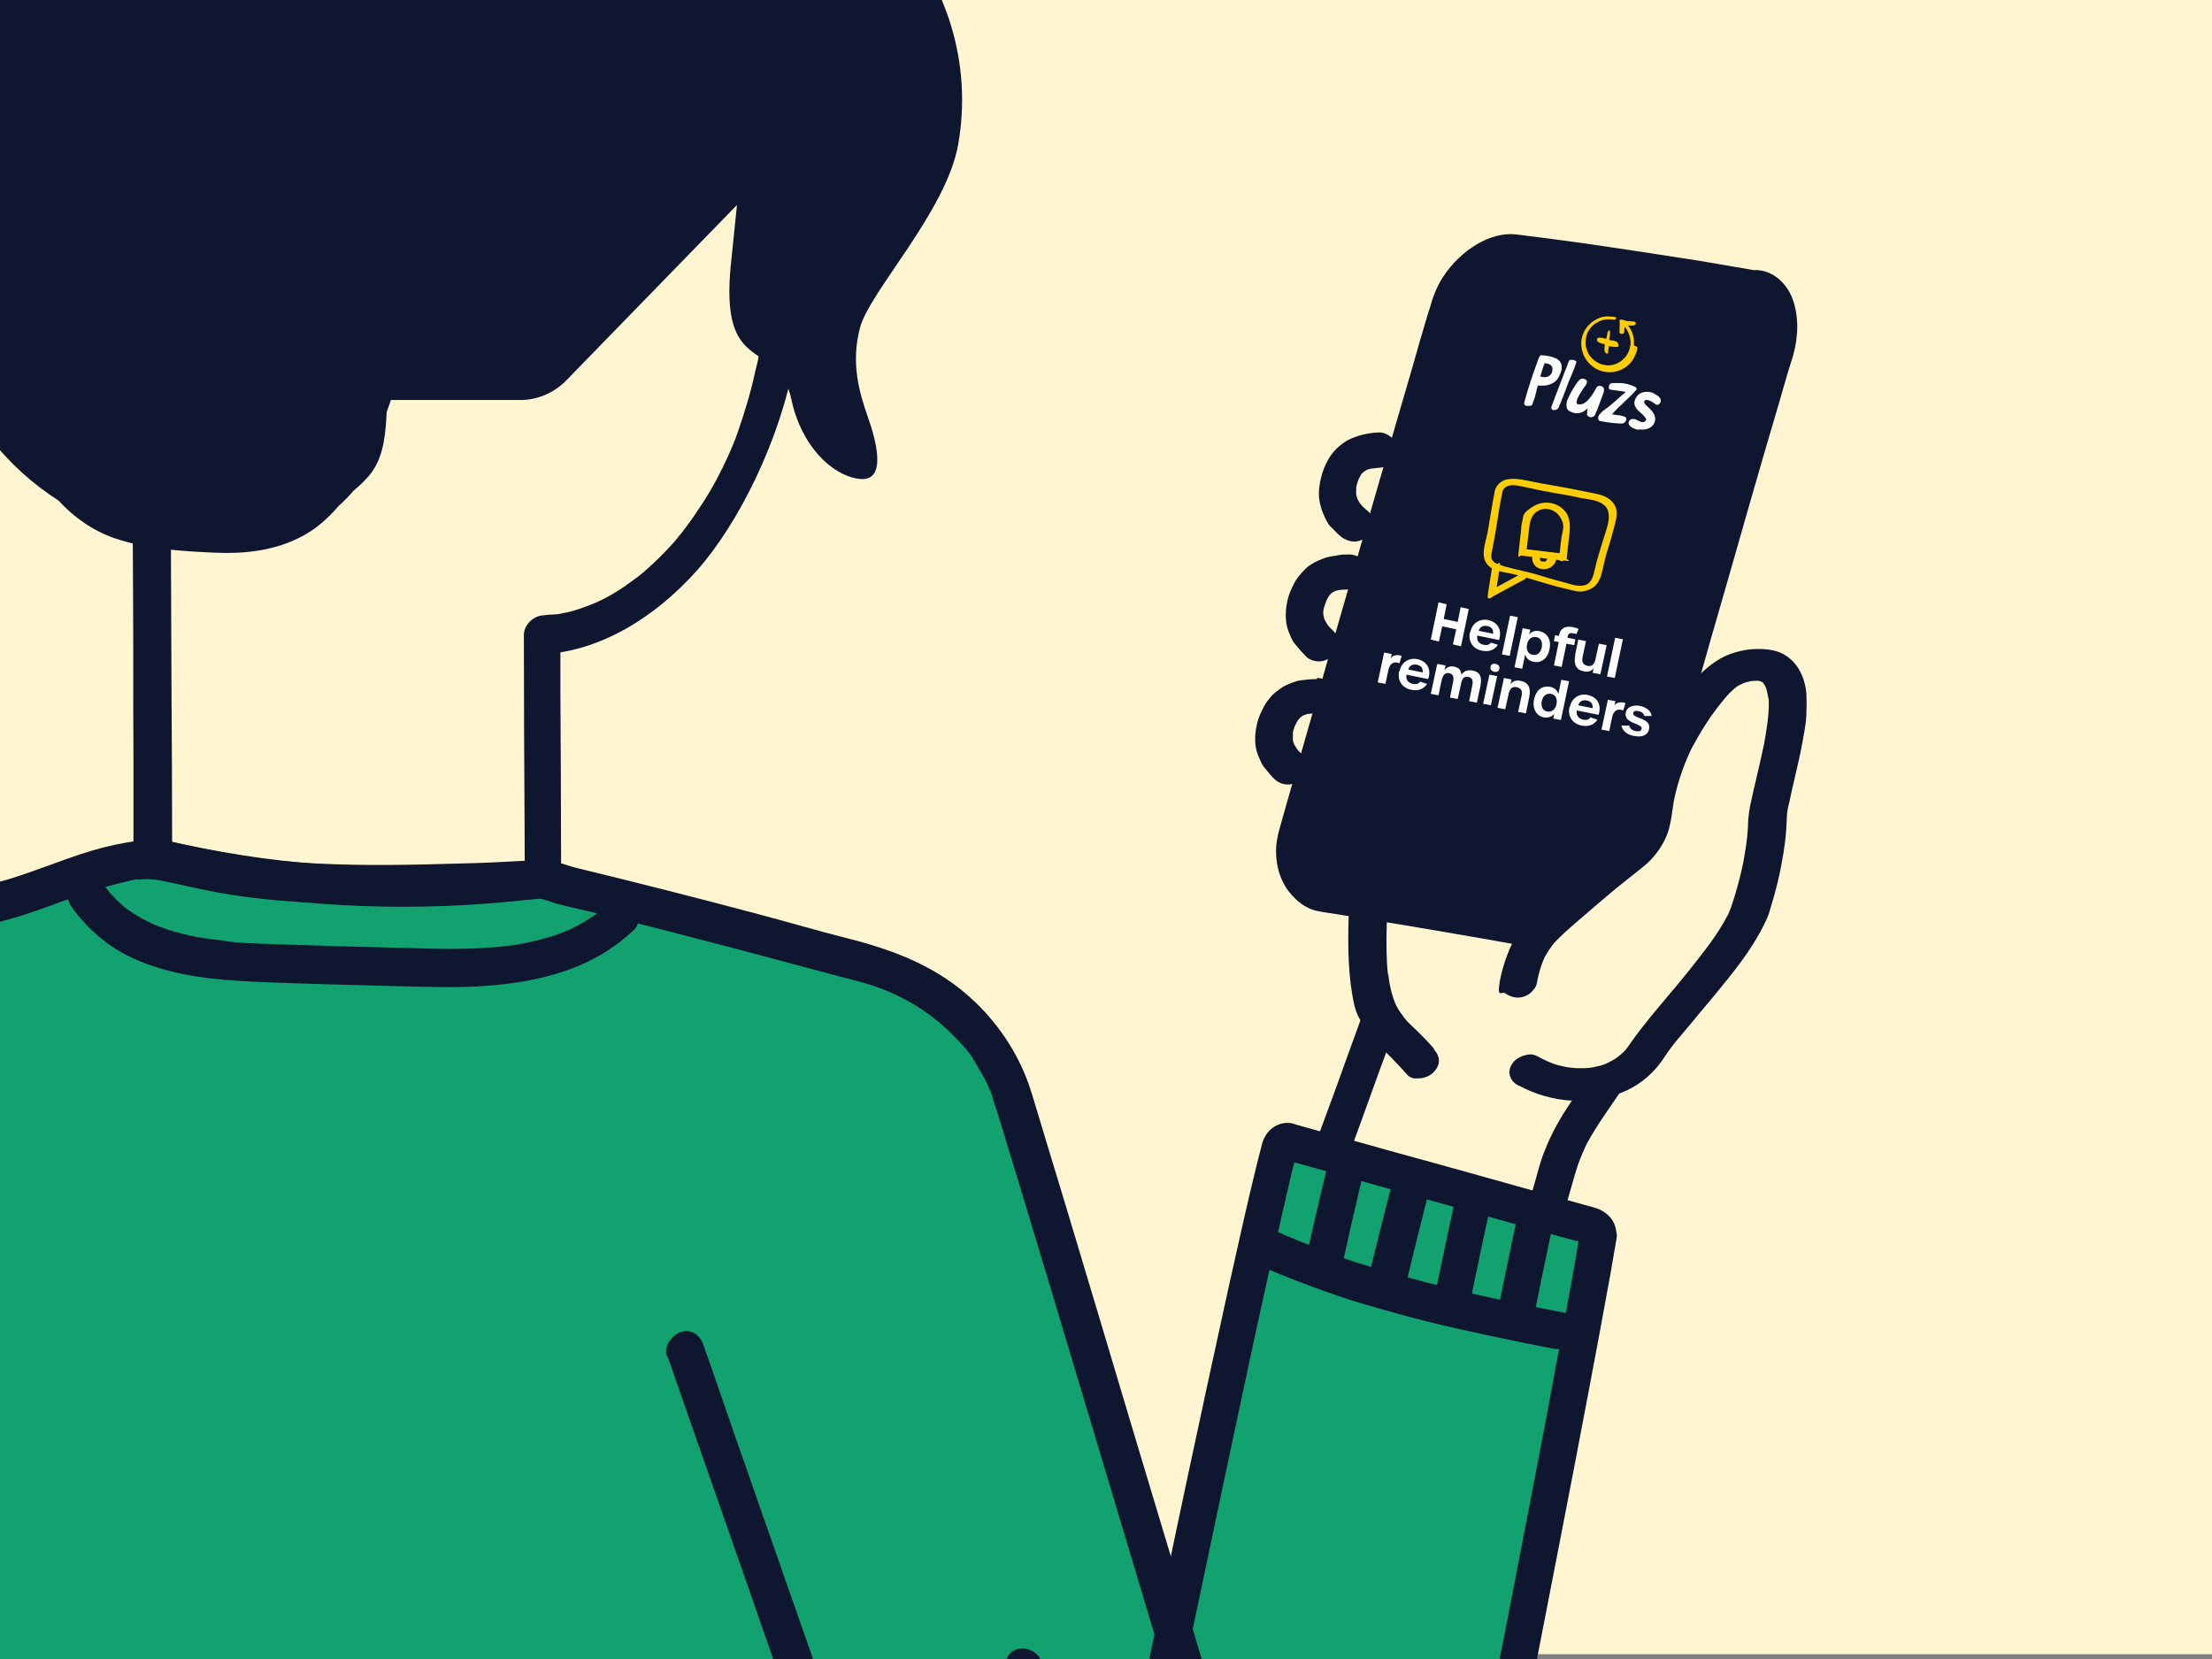 <svg viewBox="0 0 600 450" xmlns="http://www.w3.org/2000/svg" xmlns:xlink="http://www.w3.org/1999/xlink"><rect x="0" y="0" width="600" height="450" fill="#808080" stroke="none"/><clipPath id="a"><path d="m0-1h600v451h-600z"/></clipPath><clipPath id="b"><path d="m0-481.2h600v451h-600z"/></clipPath><path d="m-.1 0h600.1v448.7h-600.1z" fill="#fff6d1"/><path d="m419.8 326.6 4.9-17.1h-.9c5.8-7.2 9-10.9 12.9-17.5 6.5-.6 24.3-24.6 35.3-36.6 4.3-12.4 5.7-24 5.8-27.4.4-10.4 16.6-50.5-3-47.1s-7.6 2.8-10.2 6c-5.2 6.2-15.1 20.2-18 39.2l-3.5-3.2s18.3-65.8 25.9-115.2-69.9 27.3-74.9 39.7-13.2 31.9-21.5 78.3c-2.9 33.5-2.6 44.3.9 51.2l-.6 2.9-13.3 33 60.2 13.9z" fill="#fff6d1"/><path d="m0 .3h600v450h-600z" fill="none"/><g clip-path="url(#a)"><path d="m186 366.4 97.4 279.3v.2c10.6 25.6 37.5 36.9 59.9 25.2 2.7-1.4 5.3-3.1 7.7-5.1 17.2-14.1 23.6-40.5 15.3-62.9-21.4-71.5-90.7-303.5-92.3-307.6-8.4-21.3-26.1-32-45.4-35.9 0 0-34-9.5-76.7-19.8 0 0-.4-.1-1.2-.4 0 0-1.8-.6-3.5-1.1-8.6.9-47.4 2.4-67.8.9-19.5-1.5-22.4-3.2-38-6.4-8.5.7-15.9 2.8-21.8 5.2-8.4 3.3-17 6-25.7 8-22 5-48 9.6-65.5 13.4 0 0-43.5 7.2-43.5 42.6s27.6 37.5 41.7 46.6c.5 31.4 2.3 66.8 6.8 98.5 11 76 34.7 152.3 49.8 271.2 0 0 139.3 56.6 230.9 1.5 21.1-89.3 42.3-178.6 63.4-267.9" fill="#11a270"/><path d="m35.9 108.1c0 18 .1 36 .2 54.1s0 28.2.1 42.3v28.5s1.5 4.5 3.6 4.9c28.3 6.6 57.3 9.2 86.1 7.6 7-.4 14-1 21-1.9 2.4-.3 5.3-2.1 5.3-5.4 0-17.4-.1-34.9-.2-52.3 0-4.6 0-9.2 0-13.8l-5.3 5.4c16-.7 30.9-10 42.2-22.6s22.9-35.8 26.6-57.3c1.1-6.4 1.8-12.8 2.1-19.2s-.2-13.5-.3-20.2c-.2-14.2.9-28.5 2.5-42.6.7-6.3 1.6-12.5 2.6-18.7s1.1-5.1 1.2-8.3.2-4.7.2-7.1c.2-8.3.2-16.7-.3-25-.6-11.8-2-23.6-4.2-35.1-2.6-13-6.4-25.6-11.7-37.5-5.6-12.7-13.2-24.3-22.4-33.8s-23.4-18.8-37.1-23.9c-16.7-6.2-34.9-8.2-52.4-7.1s-31.1 4.8-45 12.9c-11.5 6.8-21.5 16.5-29.5 28.2s-12.8 23.2-16.7 36.1c-3.8 12.3-6.1 25.3-7.5 38.2-1.2 11-1.7 22.1-1.6 33.2 0 7.6.4 15.2 1.1 22.8s.2 6 1.1 8.7c3.2 8.9 6.3 17.8 9.4 26.7 5.1 14.6 10.2 29.2 15.2 43.8l12 34.5 1.8 5.3c1 2.9 3.5 4.3 6.1 3.5s4.8-3.6 3.8-6.5c-2.3-6.6-4.6-13.1-6.8-19.7-4.8-14-9.7-27.9-14.5-41.9s-8.9-25.6-13.3-38.4-2.3-6.6-3.5-9.9-.4-1.2-.5-2-.2-1.3-.2-2 0-.9-.1-1.4 0-.5 0-.7c0-.5.2 1.7 0 .8s0-.3 0-.5c-.3-3.1-.5-6.2-.7-9.2-.5-9.3-.6-18.5-.3-27.8.2-5.6.6-11.3 1.1-16.9s.7-6 1.1-9 .4-3 .7-4.6.1-.7.2-1.1c0-.7-.2 1.1 0 .4s0-.3 0-.5c.1-.8.3-1.6.4-2.4 1.1-6.2 2.5-12.4 4.3-18.5.9-3.1 1.8-6.1 2.9-9.1s1.1-3 1.7-4.5.6-1.4.9-2.1.3-.7.4-1.1.6-1.5.3-.7.2-.4.3-.6c.2-.4.3-.7.5-1.1.3-.8.7-1.5 1-2.2.7-1.4 1.4-2.9 2.1-4.3 1.5-2.8 3.1-5.6 4.8-8.2s1.7-2.7 2.7-3.9.9-1.2 1.4-1.9c-.6.8-.3.4 0 0s.5-.7.8-1c2-2.5 4.1-4.9 6.3-7.1 1.1-1.1 2.3-2.2 3.5-3.3s1.2-1 1.7-1.5.6-.5.9-.8c.9-.8-.7.6.2-.2 2.6-2 5.3-3.9 8-5.7s2.9-1.7 4.3-2.5 1.5-.8 2.2-1.1.7-.4 1.1-.5 1.6-.7.8-.4.4-.2.7-.3c.4-.2.8-.3 1.2-.5.8-.4 1.7-.7 2.5-1 1.7-.6 3.4-1.2 5.1-1.8 3.6-1.1 7.2-2 10.9-2.7s.9-.2 1.4-.3c-1 .2 0 0 .4 0 1-.2 2-.3 3.1-.4 2-.3 4.1-.5 6.1-.6 4.5-.3 8.9-.4 13.4-.3s4.7.2 7 .4 2.2.2 3.3.3.8 0 .3 0 .4 0 .5 0c.6 0 1.2.1 1.8.2 8.1 1 16.1 2.8 23.8 5.6s1.7.6 2.6 1-.4-.2.4.2 1 .4 1.4.6c1.7.7 3.4 1.5 5 2.3 3.2 1.6 6.3 3.3 9.3 5.3s2.9 1.9 4.3 2.9.7.5 1 .7-.3-.2-.3-.2c.2.1.4.3.6.4.7.5 1.4 1.1 2.1 1.7 2.6 2.1 5 4.4 7.4 6.8s4.5 4.8 6.5 7.4.9 1.2 1.4 1.7c.8 1.1-.2-.3.2.3s.5.7.8 1.1c.9 1.3 1.8 2.6 2.7 3.9 3.5 5.4 6.6 11.1 9.3 17 .7 1.5 1.3 3 2 4.6s.5 1.3.8 2 .4 1 0 .1c.2.4.3.8.5 1.2 1.1 3 2.1 6 3 9 3.5 11.5 5.8 23.5 7.3 35.5.2 1.4.3 2.8.5 4.2s0 .7 0 1c0 .9-.1-1.3 0-.1s.1 1.4.2 2.1c.2 2.6.4 5.2.5 7.8.3 4.6.4 9.2.4 13.9s-.2 12.1-.4 18.2 0 .8 0 1.1c0 .8.3-1.2 0 .3s-.5 3.2-.8 4.9c-1 6-1.8 11.9-2.6 17.9-1.7 13.8-2.9 27.7-2.9 41.6 0 6.7.5 13.5.4 20.2s-.6 12.4-1.4 18.5-.9 5.1-1.5 7.9-1.3 5.5-2.1 8.2-1.6 5.2-2.5 7.8-1.8 4.7-2.6 6.5c-2.1 4.6-4.4 9-7.1 13.1s-2.6 3.9-4 5.8 0 0 .1-.1c-.2.3-.4.5-.6.8-.3.4-.7.9-1 1.3-.7.9-1.5 1.8-2.2 2.7-2.9 3.2-5.9 6.2-9.2 8.9.8-.7 0 0-.4.3s-.8.6-1.2.9c-.8.6-1.7 1.2-2.5 1.8-1.6 1.1-3.2 2.1-4.9 3s-1.6.8-2.4 1.2-.9.4 0 0c-.5.2-.9.4-1.4.6-1.5.6-3.1 1.2-4.7 1.7s-3.2.8-4.8 1.1 1-.1.3 0-.3 0-.5 0c-.4 0-.8.1-1.2.1-.8 0-1.7.1-2.5.2-2.4.1-5.3 2.3-5.3 5.4 0 17.5.1 35 .2 52.5s0 9.1 0 13.6l5.3-5.4c-27.2 3.4-54.7 3.2-81.8-1-7.6-1.2-15.2-2.7-22.7-4.4l3.6 4.9c0-16.7-.1-33.3-.2-50s-.1-34.8-.2-52.2c0-7.6 0-15.1 0-22.7s-10.2-6.3-10.2.3z" fill="#0f1630"/><path d="m194.9 47.2s-25.7-14.8-5.6-29.6c0 0-6.7-33.8-23.9-26.2-17.2 7.6-3.4 39.3 0 45.9 7.2 13.7 29.6 30.5 29.6 9.9z" fill="#904626"/><path d="m260-68.4c-12.2-50.4-37.5-49.2-38.7-72.3-2-37.7-98.4-120-168.8-49.7-69-8.1-80.2 46.1-90.2 58.6-10.4 12.9-16.8 21.3-16.4 51.5.4 27 10.3 23.7 12 35.8 2.2 15.1-3.3 17.2 1.6 30.2 5.5 14.3 12.5 15 17.1 24.6 2.6 5.6 13.5 46.5 38.6 79.7 7.7 10.2 23.5 18.5 35.2 18.5h90.8c4.3 0 8.5-1.7 11.8-4.7l46.9-48.2c-.5 4.8-1 10-1.6 15.6-3.4 31.8 12.8 20 16.4 37.3 2.6 12.3 10.9 20.5 18.4 21.4 7.6.9 4.6-10.3 2.3-16.8-2.3-6.6-4.7-14.6-2.1-24.3 2.7-9.9 23.4-31.5 26.6-49.6 4.8-27-8.1-46.3-8.1-46.3s19.5-14.4 8.2-61.4z" fill="#0f1630"/><path d="m433.2 336.7c-6.8 42.3-54.5 281.9-60.2 299.6-.2.8-.6 2.7-.6 2.7v.5c-7.2 27.1-32.2 43-55.9 35.4-23.9-7.7-38.3-36.3-32.3-63.9.3-3.2 36.4-182.2 54.9-265.4 3.5-15.5 6.3-27.7 8.2-34.8.2-.8.9-1.2 1.5-1l82.2 22.9c1.5.4 2.5 2.1 2.2 3.9z" fill="#11a270"/><g fill="#0f1630"><path d="m428.1 337c-1 6.4-2.2 12.8-3.4 19.2-1.8 9.7-3.6 19.4-5.4 29.1-2.3 12.1-4.7 24.3-7 36.4-2.6 13.6-5.3 27.2-8 40.7-.7 3.5-1.4 7-2.1 10.6s-.3 1.6-.5 2.4-.2.8-.2 1.2-.4 1.8-.2.8c-.3 1.7-.7 3.5-1 5.2-1.4 7.1-2.8 14.1-4.2 21.2-2.7 13.5-5.5 27.1-8.2 40.6s-5 24.4-7.5 36.5-4.1 19.6-6.3 29.4-2.8 13-4.4 19.4-.9 3.4-1.3 5.1-.4 1.3-.5 2-.1.7-.2 1-.2.9-.3 1.3.4-1.5.2-.8-.5 1.8-.8 2.7c-.7 2.2-1.5 4.3-2.4 6.3s-.6 1.2-.4 1-.4.7-.5.9c-.5 1-1.1 2-1.7 2.9-1.1 1.8-2.2 3.4-3.5 5s-.3.4-.4.5c.6-.7 0 0 0 0-.3.3-.6.7-.9 1-.7.8-1.5 1.6-2.2 2.3s-1.3 1.2-2 1.8-.8.7-1.2 1-.4.3-.5.4c.4-.3.4-.3 0 0-1.6 1.1-3.2 2.2-4.8 3.1s-1.7.9-2.5 1.3-.4.2-.6.3c0 0 .9-.4.3-.1s-1.1.4-1.6.6c-1.8.7-3.5 1.2-5.4 1.6s-.8.2-1.3.3c-.6.1.2 0 .3 0-.3 0-.6 0-.9.1-.9.1-1.9.2-2.8.3s-1.9.1-2.8.1-.9 0-1.3 0-1.9-.1-.9 0c-1.9-.2-3.8-.5-5.7-.9s-1.9-.5-2.8-.8-.4-.1-.7-.2c0 0 .6.2 0 0s-1-.4-1.5-.6c-1.9-.8-3.7-1.7-5.5-2.7s-.8-.5-1.2-.7-1-.7-.8-.5c-.3-.2-1.6-1.2-2.3-1.7-1.5-1.2-3-2.6-4.4-4s-1.4-1.5-2-2.2-.8-1-.4-.5c-.4-.5-.8-1-1.1-1.5-2.4-3.3-4.5-6.8-6.1-10.6s-.3-.6-.4-.9-.3-.7-.1-.3-.3-.8-.4-1c-.4-1.1-.7-2.1-1.1-3.2-.6-2-1.1-4.1-1.5-6.2s-.4-2.1-.5-3.2-.1-1-.2-1.5 0-.5 0-.7c0-.8 0 .6 0-.2-.2-2.3-.2-4.5-.1-6.8.2-4.4.8-7.7 1.5-11.5s.8-4 1.2-6 .6-3.1.9-4.7.4-1.8.5-2.7.2-.9.3-1.4c.2-.8-.2 1.1 0 .3s.1-.6.2-.9c2.1-10.4 4.1-20.7 6.2-31.1 2.8-13.8 5.6-27.7 8.4-41.5 3.2-15.8 6.5-31.6 9.7-47.4s6.7-32.4 10.1-48.5 6.4-30.5 9.7-45.8c3.1-14.6 6.3-29.3 9.6-43.8 1.1-4.7 2.1-9.3 3.2-14s.9-3.9 1.4-5.8.4-1.5.6-2.3.2-.8.3-1.2 0-.3.1-.5c.1-.5.2-.2 0 0l-1.9 1.8-.6.2-2.7.2c.9 0 1.7.4 2.6.6l6.2 1.7c6.7 1.9 13.3 3.7 20 5.6l44.7 12.5c2.3.6 4.6 1.3 7 1.9s1.2.3 1.8.5.3 0 .4.1c.3 0 .7.7-.7-.2s-.3-.3-.5-.5c.3.5.3.5 0 0 0-.5 0-.5 0 .1-.3 2.9 2.6 4.7 4.8 4.5s5.1-2 5.4-5.1c.5-4.6-2.5-7.4-6.1-8.4s-1.9-.5-2.9-.8c-4.1-1.1-8.2-2.3-12.3-3.4-12.5-3.5-24.9-7-37.4-10.4-9.2-2.6-18.4-5.1-27.6-7.7-.5-.2-1.1-.3-1.6-.5-3.7-.7-7.2 1.7-8.2 5.7s-1.1 4.2-1.6 6.3c-2.7 11-5.1 22.1-7.6 33.2-3.7 16.8-7.3 33.6-10.9 50.4s-8.1 38.7-12.2 58.1-8 38.5-11.9 57.8c-3.4 16.5-6.7 33.1-10.1 49.6-2.3 11.6-4.7 23.1-6.9 34.7s-1.1 5.6-1.6 8.4-.2 1.1-.3 1.7.3-1.3 0-.1-.6 3.2-.8 4.8c-.4 2.7-.5 5.4-.5 8.1 0 22.6 11.9 43.6 29.8 52.7 18.4 9.4 40.8 4.9 55.6-10.8 3.6-3.8 6.7-8.1 9.2-13 1.3-2.6 2.5-5.2 3.5-8s.8-2.4 1.1-3.6.2-.7.3-1.1.2-.9.3-1.4-.3 1.4 0 .3c.5-2.4 1.2-4.7 1.8-7.1 2-8.1 3.7-16.3 5.5-24.5 2.7-12.7 5.4-25.4 8-38.1s6.5-31.5 9.6-47.2 6.9-34.3 10.3-51.4c3.3-16.5 6.5-33 9.7-49.5s5.6-28.8 8.3-43.2c2-10.6 4-21.2 5.9-31.8.6-3.3 1.1-6.5 1.7-9.8s-2.7-4.7-4.8-4.5c-2.6.2-4.9 2-5.4 5.1z"/><path d="m181.1 368c2 5.8 4.1 11.7 6.1 17.5 5.2 14.9 10.4 29.7 15.6 44.6 6.9 19.9 13.8 39.7 20.8 59.6s14.6 41.9 21.9 62.9c6.3 18.2 12.7 36.4 19 54.6 4 11.4 8 22.8 11.9 34.2s1.3 3.8 2 5.7c4.5 12.6 13.9 22.9 24.6 28.5 13.2 6.9 28.2 7 41.5.6 13.9-6.7 24.7-21 28.7-37.7 1.9-8.2 2.3-16.7 1.1-25.1s-2.9-11.4-4.6-17.1c-2.6-8.6-5.2-17.3-7.7-25.9-6.7-22.5-13.5-45-20.2-67.5-7.6-25.5-15.2-50.9-22.9-76.4s-14.1-46.9-21.1-70.4-9.8-32.6-14.7-48.8-2.3-7.7-3.5-11.5c-2.9-9.3-8.5-17.7-15.1-24-10.1-9.7-22.1-14.1-34.7-17.3-7.9-2-15.7-4.3-23.6-6.4-16.5-4.4-33-8.6-49.5-12.6-3.1-.7-6.6-2.4-9.8-2.4-1.7 0-3.3.3-5 .4-5.5.3-10.9.6-16.4.7-13.3.4-26.7.7-40 0s-24-2.5-35.9-5.2-3.2-.7-4.8-1c-2.5-.5-4.7-.4-7.1 0-4.4.6-8.7 1.5-13 2.8-8.6 2.6-16.9 6.3-25.6 8.6-17 4.6-34.4 7.5-51.6 10.9-16.3 3.2-33.4 5.4-47.8 15.7-8.9 6.3-16.6 15.6-18.9 27.7-1.2 6.6-1.1 12.6 1.5 18.7s7.1 11.4 11.4 16.1c9 9.7 19.5 18 30.3 25l-2.4-4.5c.4 28.7 1.8 57.5 5.2 85.9s6.2 41.9 10.3 62.6c8.6 43.6 18.7 86.8 26.9 130.6 5.7 30.5 10.6 61.1 14.5 91.9.3 2 2 3 3.5 3.6 10.9 4.4 22.1 7.8 33.3 11 26.2 7.3 53 12.3 79.9 14.1 31.4 2.1 63.8-.1 93.9-11.1 7.7-2.8 15.3-6.2 22.6-10.2 1.7-.9 3.5-1.8 5.1-2.9 2.8-2 3.1-6.3 3.9-9.7 1.5-6.2 2.9-12.5 4.4-18.7 5.9-24.9 11.8-49.8 17.7-74.7 11.8-50 23.7-100 35.5-150 1.4-6 2.9-12.1 4.3-18.1s-8.2-9-9.8-2.5c-16.5 69.7-33 139.5-49.5 209.2-4.6 19.6-9.3 39.1-13.9 58.7l2.4-3.2c-35.3 21.2-76.7 25.2-116 22.6-31.3-2.1-62.7-8.7-93-18.5-6-1.9-12-3.9-17.9-6.3l3.5 3.6c-5.8-44.9-13.6-89.4-22.7-133.6s-15.4-70.5-21.9-106.1c-3.5-18.9-6.4-38-8.3-57.2-1.2-12.2-2-24.4-2.6-36.6s-.5-12.2-.7-18.3-.2-5.7-.2-8.5.4-6.4-.3-9.3-3-3.6-4.8-4.8-2.8-2-4.2-3c-3-2.2-5.9-4.5-8.8-6.8-6.2-5.1-12.2-10.7-17.3-17.2s-3.8-5.3-5.2-8.4-.3-.6-.4-1c-.4-.9.3 1.1-.1-.4s-.4-1.2-.5-1.9-.3-2-.2-.9c0-.9 0-1.8 0-2.8.1-3.4.6-5.9 1.8-9.3s.2-.7.4-1c.6-1.6-.2.5.2-.4s.7-1.4 1-2.1c.7-1.4 1.5-2.7 2.4-3.9s.2-.3 0-.1c.2-.3.4-.5.6-.8.5-.6.9-1.1 1.4-1.7 1-1.2 2.1-2.2 3.3-3.3s1.6-1.3.8-.7c.6-.4 1.1-.9 1.7-1.3 1.2-.9 2.4-1.7 3.7-2.5 1-.6 2.1-1.2 3.1-1.8s1.2-.6 1.7-.9.5-.3.8-.4 1.4-.7.7-.3 1-.4 1.2-.5c.5-.2 1-.4 1.5-.6 1-.4 2.1-.8 3.1-1.2 7.8-2.7 16-4 24-5.6 19.6-3.9 39.4-7 58.7-12.3 9.9-2.7 19.3-7.2 29.2-9.6s4.1-.9 6.2-1.2 4.4-.1 6.8.4 6.4 1.4 9.6 2.1c14.8 3.2 29.8 4 44.8 4.1s28.4-.3 42.5-1.1 2.1-.1 3.1-.2.9 0 1.3-.1 1.2 0 .8 0c1.4.2 2.9.9 4.3 1.3 2.9.8 5.9 1.4 8.8 2.1 9.9 2.4 19.8 4.9 29.7 7.5 12 3.1 23.9 6.3 35.8 9.5 4.4 1.2 8.8 2.1 13.1 3.7 7.2 2.6 14.1 6.8 19.8 12.5s5.5 6.3 7.7 10 2.1 3.9 3 6 .4 1 .6 1.5c.5 1.2-.3-1-.3-.8s0 .1 0 .2c.3 1.1.7 2.3 1.1 3.4 4.6 14.9 9.1 29.9 13.6 44.8 7.8 26 15.6 52 23.4 78 8.7 29.2 17.5 58.4 26.2 87.6s14.9 49.7 22.3 74.5c1.4 4.7 2.8 9.4 4.2 14 2 6.6 4.4 13.1 4.8 20.2s-.8 17.7-4.3 25.5-4 7.7-6.7 10.9-2.8 3.2-4.3 4.6-.9.8-1.4 1.2c.3-.3 1.2-1-.2.1s-2.3 1.7-3.4 2.5c-13 8.4-29 7.6-41.7-1.7-6.3-4.7-11.1-11.4-14.5-19s.4 1.3 0 0-.2-.7-.4-1.1c-3.7-10.7-7.4-21.3-11.2-32-7.1-20.4-14.2-40.9-21.4-61.3-8.4-24.1-16.8-48.2-25.2-72.3s-15.2-43.7-22.9-65.6c-4.8-13.7-9.6-27.4-14.3-41.1-.7-1.9-1.3-3.8-2-5.7-1-2.9-3.5-4.4-6.1-3.5-2.2.7-4.8 3.7-3.8 6.6z"/><path d="m109.2 72.3c-.8-9-4.8-17-11.2-21-1-2.3-2.2-4.6-3.5-6.7-9-14.3-23-22.6-37.9-24.4-2.4-2.9-5.4-5.1-9.1-6.2-20.3-6.6-43 3-54.2 23.8-3.6 6.7-5.8 14.7-6.1 22.8-9 18.7-2 42.3 10.1 58.2 5.2 6.8 11.6 12.5 18.6 17 4.2 4.6 9.4 8.2 15.2 10.2 8.5 2.9 18 3.5 26.8 3.9 8.5.4 17.2-.5 24.9-4.9 3.5-2 6.4-4.7 9.1-7.8.5-.4 1-.9 1.6-1.5.8-.8 1.6-1.6 2.3-2.5 2-1.7 4-3.5 5.5-5.8 2.9-4.5 3.3-10.2 3.6-15.7 4.5-11.7 5.5-25.1 4.2-39.2z"/><path d="m339 342.2c5.3 2.3 10.7 4.5 16.1 6.5 5.1 1.9 10.2 3.7 15.4 5.2s11.5 3.3 17.2 4.7 11.2 2.6 16.8 3.8c5.1 1.1 10.1 2.1 15.2 3.1s1.2.2 1.7.3c1.3.3 2.8 0 3.9-.7s2.1-1.8 2.5-3.1.4-2.7-.4-3.8-1.7-1.9-2.9-2.1c-8.2-1.6-16.4-3.2-24.6-5.1-9.1-2.1-18.2-4.4-27.2-7.1s-8.5-2.8-12.7-4.3l1.2.4c-5.7-2.1-11.3-4.3-16.8-6.8s-2.5-.7-3.8-.3-2.5 1.3-3.2 2.5-1 2.5-.7 3.8 1.1 2.4 2.2 2.9z"/><path d="m364 343.5c1.6-7.3 3.3-14.7 5-22s.8-3.2 1.2-4.8.3-2.6-.4-3.8-1.8-1.9-2.9-2.2-2.8 0-3.9.7-2.1 1.7-2.5 3.1c-1.6 6.5-3.1 13-4.6 19.5s-1.1 4.9-1.6 7.4c-.2.6-.3 1.3-.2 2 0 .7.2 1.3.5 1.9.6 1.1 1.8 1.9 2.9 2.2s2.8 0 3.9-.7 2.2-1.7 2.5-3.1z"/><path d="m380.9 350.3c1.8-7.5 3.6-15 5.5-22.4s.8-3.2 1.3-4.8.2-3.1-.5-4.3-1.8-2.2-3-2.5-2.8-.2-4 .6-2 1.9-2.4 3.4c-1.8 6.7-3.4 13.4-5.1 20.1-.6 2.4-1.2 4.8-1.7 7.1s-.2 3 .5 4.3 1.8 2.2 3 2.5 2.8.2 4-.6 2-1.9 2.4-3.4z"/><path d="m398.9 352.7c.8-4.2 1.7-8.3 2.6-12.5l-.3 1.2c1.1-5 2.1-10 3.3-15 .2-.6.3-1.2.2-1.8 0-.6-.2-1.2-.5-1.7-.6-1-1.8-1.8-2.9-1.9s-2.8 0-3.9.7l-1.1.8c-.6.6-1.1 1.3-1.4 2.1-1.6 7.1-3.1 14.3-4.6 21.5s-1 4.8-1.5 7.2.6 2.6 1.3 3.2 2.3 1.2 3.4 1.1 2.7-.6 3.7-1.6l.8-1c.5-.7.7-1.5.8-2.3z"/><path d="m415.9 357.9c1.6-8.1 3.3-16.2 5-24.3s.8-3.5 1.1-5.2c.2-.6.3-1.3.2-1.9 0-.7-.2-1.3-.5-1.8-.6-1.1-1.8-1.9-2.9-2.1s-2.8 0-3.9.7l-1.1.8c-.6.6-1.1 1.3-1.4 2.2-1.6 7.2-3.1 14.5-4.6 21.8s-1 5.1-1.6 7.7c-.2.6-.3 1.3-.2 1.9 0 .7.2 1.3.5 1.8.6 1.1 1.8 1.9 2.9 2.1s2.8 0 3.9-.7l1.1-.8c.6-.6 1.1-1.3 1.4-2.2z"/><path d="m18.8 245.1c3.1 4.6 6.8 8.3 11.1 11.3s8.5 4.7 13 6.1c9.3 2.9 19 3.5 28.6 3.9s24.4.8 36.6 1.1 20.5.6 30.6-.8c10.3-1.4 20.6-4.4 29.3-11.1 1.3-1 2.6-2.1 3.8-3.2 1.9-1.7 2.2-5.5.2-7.3s-5.1-1.6-7.2.3-1.4 1.3-2.2 1.9l1.1-.9c-3 2.4-6.3 4.4-9.7 6l1.3-.6c-4.8 2.2-9.9 3.5-15 4.4l1.4-.2c-9.6 1.6-19.4 1.5-29.1 1.2-11.8-.3-23.6-.6-35.5-1s-11.2-.4-16.8-1h1.3c-6.4-.5-12.9-1.7-19-4.1l1.2.5c-3.4-1.3-6.7-3.1-9.7-5.3l1 .8c-2.5-1.9-4.7-4.1-6.7-6.7l.8 1c-.5-.6-.9-1.2-1.3-1.9-1.6-2.4-4.6-3.1-6.9-1.6s-3.7 4.6-2 7.2z"/></g></g><circle cx="394.1" cy="225.7" fill="#c8cbd1" r="8.3"/><path d="m394.1 234.5c-4.9 0-8.8-4-8.8-8.8s4-8.8 8.8-8.8 8.8 4 8.8 8.8-4 8.8-8.8 8.8zm0-16.6c-4.3 0-7.8 3.5-7.8 7.8s3.5 7.8 7.8 7.8 7.8-3.5 7.8-7.8-3.5-7.8-7.8-7.8z" fill="#192641"/><path d="m424.6 327.6c.5-1.7 1-3.5 1.5-5.2s1.2-4.3 1.9-6.4 1.9-4.7 3-7l-.5 1.1c1.4-2.6 3-5.1 4.7-7.6l4.5-6.6c.4-.6.8-1.2 1.2-1.8.7-1 1-2.2.7-3.4s-1.2-2.1-2.3-2.6c-2.4-1-5.5-.3-7 1.9s-1.9 2.8-2.9 4.2l-3.8 5.5c-2.3 3.4-4.3 7-5.9 10.7s-2.1 5.7-2.9 8.6-1.2 4.3-1.8 6.4 0 0 0 .1c-.3 1.1-.3 2.3.4 3.4s1.8 1.7 3 1.9 2.8 0 3.9-.6 2.1-1.5 2.4-2.7z" fill="#0f1630"/><path d="m369.4 275.7c-.4 1.1-.8 2.2-1.2 3.3-1 2.7-1.9 5.3-2.9 8l-3.5 9.7-3.1 8.4c-.5 1.4-1 2.7-1.5 4.1s0 0 0 0c-.4 1-.3 2.2.3 3.1s1.8 1.5 2.9 1.7 2.8 0 3.9-.6 2.1-1.4 2.5-2.6.8-2.2 1.2-3.3l2.9-8 3.5-9.7 3.1-8.4c.5-1.4 1-2.7 1.5-4.1s0 0 0 0c.4-1 .3-2.2-.3-3.1s-1.8-1.5-2.9-1.7-2.8 0-3.9.6-2.1 1.4-2.5 2.6z" fill="#0f1630"/><path d="m357.1 189c-5.4 0-8.9 1.7-10.9 7.5s.9 9.4 3.3 11.7" fill="#fff6d1"/><path d="m357.2 184.2c-1.4 0-2.7.1-4.1.3s-1.6.3-2.4.6c-1.1.4-2.3.9-3.3 1.6s-1.3 1-1.9 1.5-1.1 1.2-1.6 1.8-1 1.5-1.4 2.3c-.7 1.4-1.3 2.8-1.6 4.3-.6 2.8-.7 5.8.4 8.4s1.1 2.5 2 3.6 1.6 2 2.6 2.9 2.3 1.3 3.5 1.3 2.8-.6 3.7-1.5 1.6-2.1 1.5-3.4-.5-2.5-1.5-3.4-1.1-1.1-1.5-1.6l.8 1c-.7-.8-1.2-1.7-1.7-2.7l.5 1.2c-.3-.8-.6-1.7-.7-2.6l.2 1.3c0-.9 0-1.8 0-2.7l-.2 1.2c.2-1.3.6-2.5 1.2-3.7l-.5 1.1c.4-.9.9-1.8 1.6-2.6l-.8 1c.5-.6 1-1.1 1.6-1.5l-1.1.8c.5-.4 1.1-.7 1.8-1l-1.3.5c.9-.3 1.7-.6 2.7-.7l-1.4.2c.9-.1 1.8-.2 2.7-.2 1.3 0 2.8-.6 3.7-1.5s1.6-2.2 1.5-3.4-.5-2.6-1.5-3.4-2.2-1.3-3.5-1.3z" fill="#0f1630"/><path d="m365.7 155.1c-5.7 0-9.2 1.7-11.3 7.5-2.1 5.9 1 9.6 3.5 12" fill="#fff6d1"/><path d="m365.9 150.4c-1 0-2 0-2.9.2s-2.5.3-3.8.8-2.3.9-3.4 1.6-1.3.9-1.9 1.5-1.1 1.2-1.6 1.8-1.1 1.5-1.5 2.4c-.7 1.4-1.3 2.8-1.6 4.3-.6 2.8-.7 5.8.4 8.5s1.2 2.6 2.1 3.7 1.7 2 2.6 2.9 2.3 1.3 3.5 1.3 2.8-.6 3.7-1.5 1.6-2 1.6-3.3-.5-2.5-1.4-3.4-1.1-1.1-1.6-1.7l.8 1c-.7-.8-1.3-1.8-1.8-2.8l.5 1.2c-.4-.9-.6-1.8-.7-2.7v1.3c0-.9 0-1.9.2-2.8l-.2 1.2c.2-1.3.7-2.5 1.2-3.7l-.5 1.1c.4-.9.9-1.7 1.5-2.5l-.8 1c.5-.6 1-1 1.6-1.5l-1.1.8c.6-.4 1.2-.7 1.8-1l-1.3.5c.9-.3 1.8-.6 2.7-.7l-1.4.2c1-.1 2-.2 2.9-.2s2.8-.6 3.7-1.5 1.6-2.1 1.6-3.3-.4-2.5-1.4-3.4-2.2-1.3-3.5-1.3z" fill="#0f1630"/><path d="m374.1 122.2c-5.7.3-9.1 2.2-10.8 8.2s1.6 9.6 4.2 11.7" fill="#fff6d1"/><path d="m374.3 117.3c-1.4 0-2.8.2-4.2.5s-2.5.7-3.7 1.2-2.1 1.2-3.1 2-1.8 1.8-2.5 2.8-1.3 2.3-1.8 3.6-.9 2.9-1.1 4.5c-.5 2.9.2 5.8 1.5 8.5s1.5 2.3 2.4 3.3 1.3 1.3 2 1.9 2.2 1.3 3.5 1.3 2.8-.6 3.7-1.5 1.6-2.1 1.5-3.4-.5-2.6-1.5-3.4-1.6-1.4-2.3-2.3l.8 1c-.7-.8-1.2-1.7-1.6-2.6l.5 1.2c-.3-.8-.5-1.6-.7-2.5l.2 1.3c-.1-1 0-2 0-2.9l-.2 1.2c.2-1.3.6-2.6 1.2-3.9l-.5 1.1c.4-.8.8-1.6 1.4-2.3l-.8 1c.4-.5 1-1 1.5-1.4l-1.1.8c.6-.4 1.2-.8 1.9-1.1l-1.3.5c1-.4 2.1-.7 3.2-.8l-1.4.2c.6 0 1.3-.1 1.9-.2 1.4 0 2.7-.5 3.7-1.5s1.6-2.2 1.5-3.4-.5-2.6-1.5-3.4-2.2-1.4-3.5-1.3z" fill="#0f1630"/><path d="m389.1 284.6c-1.8-2.1-3.7-4-5.7-5.9s-1.6-1.6-2.4-2.5-.2-.2-.2-.3c-.5-.6.4.5.5.6-.2-.2-.4-.4-.5-.6-.3-.4-.6-.8-.9-1.2-.7-1-1.3-2.1-1.8-3.3l.5 1.1c-1.2-2.8-1.8-5.8-2.1-8.8v1.2c-.9-9-.2-18.3.4-27.3s.5-7 .8-10.5.5-3.8.9-5.7.2-.9.3-1.4 0-.4.1-.7c.2-.8 0 0 0 .2.2-1 .4-2 .6-3 1.3-6.5 2.6-12.9 4.1-19.3 2.2-9.4 4.7-18.8 7.7-28s4.1-11.8 6.5-17.6.9-2.2 1.3-3.3 0-.2.1-.3c.3-.8-.7 1.3-.3.6s.3-.6.5-.9c1-1.6 2.1-3.1 3.2-4.5s1.5-1.9 2.3-2.8.4-.5.6-.7 1-1.2.3-.4 0-.1.3-.3.5-.6.7-.8c2.1-2.3 4.2-4.6 6.4-6.9 5-5.1 10.1-10.1 15.5-14.8 2.7-2.4 5.5-4.8 8.4-7s2.8-2.2 4.2-3.2 1.4-1 2.1-1.5.3-.2.5-.4c.7-.5-1.2.8-.5.3s.7-.5 1-.7c2.5-1.7 5.1-3.4 7.8-4.8s2.4-1.3 3.6-1.8.6-.2.8-.4.3-.1.4-.2c.8-.3-1.5.6-.7.3s1.1-.4 1.6-.6c1-.3 2-.6 3.1-.7s-1.6.2-.9.1.2 0 .3 0h.7 1.3c.6 0-1.6-.2-.9 0s.2 0 .3 0c.2 0 .4 0 .6.1s.4.1.5.2c.4 0-1.4-.6-.9-.3s.2 0 .3.1c.2 0 .3.2.5.2s.2 0 .2.1c.5.2-1.2-.9-.7-.5s.6.5.9.8c.6.6-.9-1.2-.4-.4s.2.3.3.5c.2.4.4.7.6 1.1l-.5-1.1c.5 1.2.8 2.5.9 3.7v-1.2c.2 2.8 0 5.6-.5 8.3-.8 5.4-1.8 10.9-2.8 16.3s-.3 1.4-.4 2.1-.1.6-.2 1-.3 1.8 0 .3c-.3 1.4-.5 2.8-.8 4.1-.6 2.9-1.1 5.7-1.7 8.6-1.2 5.7-2.4 11.4-3.7 17.1-2.3 10.4-4.8 20.7-7.3 31.1s-3.9 15.6-6 23.3-1.9 6.9-2.8 10.4 0 0 0 .1c-.7 2.5.8 5 3.4 5.5 2.4.4 5.6-.7 6.4-3.4s1.3-4.9 2-7.3c1.7-6.4 3.4-12.8 5-19.3s4.5-18.1 6.6-27.2c2.4-10.4 4.7-20.7 6.8-31.2s4.2-21.1 5.7-31.7c.7-5 1-10.5-1.5-15-2.2-3.9-6.7-5.7-11-5.4s-9.5 2.2-13.7 4.5c-5.2 2.8-10 6.2-14.7 9.7s-9.8 7.8-14.4 12-8.9 8.4-13.2 12.8-7.3 7.8-10.7 12c-2.1 2.6-4.3 5.3-5.6 8.4s-3.5 8.6-5 13c-2.3 6.4-4.4 13-6.3 19.6-2.7 9.6-5 19.3-7 29s-1.2 6-1.8 9-1.5 7-1.8 10.6c-.5 5.7-.9 11.4-1.2 17.1s-.6 15 .4 22.5 1.7 8.2 3.9 11.7 4.6 5.5 7.1 8.1 2.8 2.9 4.1 4.4 2.4 1.2 3.5 1.2 2.8-.6 3.7-1.5 1.6-2 1.6-3.2-.5-2.2-1.4-3.2z" fill="#0f1630"/><path d="m442.3 126.6c2.3 12.8 4.2 20 5.6 25.3l-24.6 79.6c-3.6 9.1-12.7 14.2-21 11.6l-23.7-7.3c4-11.9 8.2-23.2 9.3-30.8.6-4.6.6-10.1.2-15.8.9-3.2 1.6-6.2 2-8.7 1.8-12.6 36.6-44.8 52.2-54z" fill="#f39e84"/><path d="m474.7 78.5-65.3-10.1c-7-.9-14.7 6-16.8 14.9l-41.5 143.5c-1.5 7.3 1.6 14.2 7.4 16.1l65.8 10.9c5.7 2.1 12.2-2.1 15-9.8l41.6-145.6c3.5-9.4.6-18.7-6.2-19.9z" fill="#0f1630"/><path d="m476.5 73.4c-5.3-.9-10.5-1.8-15.8-2.7-10.1-1.6-20.1-3.1-30.3-4.6-6.3-.9-12.7-1.7-19-2.5-7.2-.9-15.3 4.4-19.9 11.4-1.7 2.6-2.8 5.4-3.6 8.3-.1.4-.2.8-.4 1.2-1.6 5.4-3.2 10.8-4.7 16.2-2.8 9.6-5.6 19.1-8.3 28.6-3.3 11.3-6.5 22.5-9.7 33.6-3.1 10.6-6.1 21.2-9.1 31.7-2.2 7.7-4.4 15.4-6.6 23-.6 2.1-1.2 4.3-1.8 6.4-.5 1.7-.9 3.4-1.1 5.2-.4 4.3.7 9.1 3.3 12.5 2 2.6 4.7 4.8 7.8 5.4 1.8.4 3.7.6 5.5.9 8.7 1.4 17.4 2.8 26.1 4.3 9 1.5 17.9 3.1 26.8 4.7 2.2.4 4.4.8 6.6 1.2h.5c1.5.4 2.9.7 4.5.7 4.3-.1 8.8-2.5 12-6.3 2.3-2.7 4-5.9 5-9.5.6-2.3 1.3-4.6 1.9-6.9 2.4-8.6 4.9-17.3 7.4-26 3.4-11.8 6.7-23.6 10.1-35.6 3.5-12.1 7-24.3 10.5-36.6 2.7-9.5 5.5-19 8.3-28.5.8-2.8 1.6-5.5 2.4-8.3.5-1.6 1-3.2 1.5-4.8 1.5-5.5 1.5-10.8-.2-15.4-1.5-3.9-4.6-6.9-8.4-7.6-1.3-.2-2.4-.3-3.8.4-1.2.6-2.6 1.7-3.3 3-.7 1.2-1.2 2.6-.9 3.8.3 1.1 1 2.2 2 2.4.8.2 1.5.4 2.2.7s-.9-.6-.2-.1c.1.1.3.2.4.3.3.2.6.5.9.7.1.1.2.2.4.4.5.5-.1 0-.2-.3.2.4.5.7.7 1.1.4.7.8 1.5 1.1 2.3-.1-.4-.3-.7-.4-1.1.5 1.5.8 3.2.9 4.9 0-.4 0-.9 0-1.3 0 1.1 0 2.2-.2 3.3 0 .5-.1 1-.2 1.4 0 .5-.4 1.1 0-.2-.1.4-.2.8-.3 1.2-.2.5-.4 1-.5 1.6-.1.4-.3.9-.4 1.3-.6 2.2-1.3 4.3-1.9 6.5-2.4 8.4-4.8 16.8-7.3 25.1-3.3 11.4-6.5 22.7-9.7 34-3.4 11.7-6.7 23.4-10 35-2.7 9.4-5.3 18.9-8 28.2-1.3 4.7-2.7 9.4-4 14.1-.2.7-.5 1.4-.8 2.1-.4.9.6-1 0-.2 0 .2-.2.3-.3.5-.3.5-.5.9-.8 1.3-.1.2-.3.4-.5.6-.6.8.8-.9.2-.2-.3.4-.7.7-1 1.1-.4.4-1.7 1.2-.2.3-.3.2-.6.5-.9.7-.4.2-.8.4-1.2.7 1.6-.9.2-.1-.3 0-.5.2-1.8.2 0 0-.4 0-.8.1-1.2.1-.2 0-.3 0-.5 0-.4 0-.8-.2.5 0-.5-.1-1-.1-1.4-.3-.3 0-.5-.2-.8-.2-.6-.1-1.2-.2-1.9-.3-7-1.2-14.1-2.4-21.2-3.6-9.4-1.5-18.8-3-28.2-4.5-3.4-.5-6.8-1-10.2-1.5-1.4-.2-2.9-.6-4.3-.6 0 0 1.4.5.7.2-.4-.2-.8-.3-1.2-.5-.2 0-.4-.2-.6-.3 1 .4.6.4.3.2s-.6-.5-.9-.7c-.2-.1-.3-.3-.5-.5-.2-.3-.6-.8.1.2-.2-.3-.5-.6-.7-.9-.5-.7-.9-1.5-1.3-2.4.1.3.3.7.4 1-.6-1.4-.9-2.9-1-4.4v1.1c0-1 0-2 0-3.1 0-.5.1-1 .2-1.4 0-.5-.2.6 0 .5 0 0 0-.1 0-.2.1-.4.2-.9.4-1.3.6-1.9 1.1-3.9 1.7-5.8 2.1-7.2 4.1-14.4 6.2-21.7 2.9-10.1 5.8-20.3 8.8-30.6 3.2-11 6.4-22 9.6-33.2 2.8-9.7 5.7-19.6 8.6-29.4 1.8-6.3 3.7-12.5 5.5-18.8.3-1 .6-2.1.9-3.1.3-1.1.6-2.2 1-3.2.1-.3.2-.5.3-.8.4-1-.6 1.1-.1.2.2-.4.4-.8.7-1.2.3-.5.6-.9.9-1.4.2-.4.9-1-.2.3.2-.3.4-.6.7-.8.3-.3.6-.7.9-1 .2-.2.4-.4.5-.5.7-.7-1.1.9-.3.3.4-.3.8-.6 1.2-.9.2-.1.3-.2.5-.3 1-.7-1.2.7-.4.2.4-.2.8-.5 1.3-.6.2 0 .4-.2.6-.3.9-.4-1.4.4-.5.2.4-.1.7-.2 1.1-.3.2 0 .4 0 .7-.1-1.6.4-.7 0-.2 0 1.8 0 3.7.3 5.4.6 3.5.5 6.9 1 10.4 1.5 9.8 1.5 19.6 3 29.4 4.6 6.9 1.2 13.7 2.4 20.6 3.6.4 0 .7.1 1.1.2 1.1.2 2.9-.6 3.9-1.4s2.2-2.2 2.6-3.5.5-2.7-.1-3.7c-.7-1-1.6-1.3-2.8-1.5z" fill="#0f1630"/><path d="m411.5 75.5 57.2 9.2c6 1.1 8.4 9.6 5.2 18.3l-38 133.9c-2.6 7.1-8.6 12.6-13.6 10.8l-58.4-9.5c-5.1-1.6-8.2-8.4-5.6-17.3l38.2-131.5c1.9-8.3 8.8-14.7 14.9-13.8z" fill="#0f1630"/><path d="m414.6 290.5c12.3 6.8 26.2 3.9 32.2-5.3s24-27 27.8-38 4.8-21.3 4.8-24.4c0-9.3 14.8-44.7-4.5-42.3-3.9.5-7.4 2.3-9.9 5-5 5.4-14.3 17.6-16.6 34.5l-.2 1.7c-.6 4-2.7 7.7-6 10.3-6.6 5.2-17.8 14.4-24 20.5-3.3 3.2-5.4 8.2-6.3 13.5" fill="#fff6d1"/><path d="m414.4 290.8c9 5 21.2 5.5 29.3-1.5s2.9-3.1 4.1-4.9 2.3-3.1 3.5-4.6c3-3.8 6.2-7.4 9.2-11.1s6.3-7.7 9.2-11.8 2.4-3.6 3.4-5.5 1.9-4 2.6-6.1c1.8-5.6 3.1-11.4 3.8-17.3s.4-3.3.4-4.9.1-2 .3-3c.5-3 1.2-5.9 1.9-8.8.8-3.5 1.6-6.9 2.2-10.5s1-6.7 1-10.1-.4-5.4-2-7.6-4-3-6.5-3-4.8.6-6.9 1.5-4.1 2.6-5.8 4.4c-6 6.8-10.8 14.8-13.6 23.4s-1.7 5.7-2.2 8.6-.5 4.2-1.1 6.2-2.4 5.1-4.5 7-3.8 3.1-5.7 4.6c-4.3 3.5-8.6 7-12.7 10.7s-3.8 3.3-5.6 5.1-3.5 3.9-4.6 6.2-2.1 5.4-2.6 8.3.8.4.8 0c.5-3 1.4-5.9 2.8-8.6s2.9-4.2 4.8-6c3.8-3.6 7.8-7 11.9-10.4 2-1.7 4.1-3.4 6.2-5.1s3.9-2.9 5.6-4.6 3.5-4.1 4.3-6.6.8-3.8 1.1-5.7c1.6-10.3 5.9-20 12.1-28.2s4.9-6.5 8.5-8.4 4.6-1.7 7-1.7 2.6.2 3.8.8c2.1 1.1 3.2 3.3 3.7 5.6s.4 6.1.1 9c-.8 6.8-2.6 13.4-4.1 20s-1 4.5-1 6.9c0 4.2-.8 8.4-1.6 12.5s-1.5 6.4-2.5 9.5-1.4 4-2.4 5.9c-2.2 4-4.9 7.7-7.7 11.3-3.1 3.9-6.3 7.7-9.4 11.5s-5.4 6.4-7.9 9.8-2.3 3.5-3.9 4.9-3.7 2.8-5.9 3.7c-4.7 2-10.1 2.2-15 1s-5.3-1.7-7.8-3-.9.4-.5.6z" fill="#fff6d1"/><path d="m411.9 294.4c8.9 4.9 20 5.7 29.3 1.4 4.1-1.9 7.6-5 10.1-8.8s3.8-5.1 5.8-7.5c5.1-6.2 10.4-12.2 15.2-18.7 2.3-3.1 4.4-6.4 6.1-9.8s1.4-3.4 2-5.2c.8-2.6 1.5-5.2 2.1-7.8.9-4.2 1.7-8.5 2-12.9s.1-3.7.4-5.5.2-1 .3-1.5l-.2 1.1c1.2-6 2.8-11.8 3.9-17.8s1-5.8 1.1-8.7 0-2.6 0-3.9-.3-3-.8-4.5c-1-3-2.8-5.5-5.7-7s-7.8-1.6-11.5-.7-6 2.2-8.5 4.2-2.9 2.8-4.2 4.4c-2.2 2.6-4.2 5.3-6 8.2s-4.6 8.2-6.3 12.6-2.9 9.7-3.6 14.7-.2 1.4-.3 2.1l.2-1.1c-.3 1.4-.8 2.8-1.4 4.1l.5-1.1c-.6 1.2-1.4 2.3-2.3 3.3l.8-.9c-1 1.2-2.3 2.1-3.5 3.1s-2.3 1.8-3.4 2.7c-2.6 2.1-5.2 4.2-7.7 6.4s-5.1 4.3-7.6 6.6-5.1 4.5-7 7.3-4.1 8.4-4.9 13.1.6 2.5 1.4 3.1 2.3 1.2 3.5 1.2 2.7-.5 3.7-1.5l.8-.9c.5-.7.7-1.4.8-2.2 0-.4.1-.7.2-1.1l-.2 1.1c.5-2.6 1.3-5.1 2.5-7.4l-.5 1.1c.8-1.5 1.7-2.9 2.8-4.2l-.8.9c2.1-2.4 4.6-4.5 7-6.6s5.5-4.7 8.3-7.1 5.2-4.2 7.8-6.3 2.5-2 3.6-3.1c1.8-1.9 3.1-3.8 4.2-6.2 1.5-3.4 1.6-7.2 2.3-10.8l-.2 1.1c1.1-5.5 3-10.9 5.6-15.9l-.5 1.1c2.2-4.2 4.8-8.3 7.8-12s1.3-1.5 1.9-2.3l-.8.9c1-1.1 2-2.1 3.2-3l-1.1.7c1-.7 2.1-1.3 3.3-1.8l-1.3.5c1.2-.5 2.5-.8 3.7-1l-1.4.2c1-.1 2.1-.2 3.1-.1h-1.3c.7 0 1.3 0 2 .3l-1.2-.4c.5.2 1 .4 1.5.7l-1-.7c.5.3.9.7 1.3 1.2l-.8-.9c.5.6.9 1.3 1.2 2l-.5-1.1c.6 1.3.8 2.7 1 4v-1.2c.3 3.6-.2 7.3-.8 10.9s-.4 2.2-.6 3.4l.2-1.1c-.9 4.3-1.9 8.5-2.9 12.8s-.9 4-1.2 6-.2 2.8-.3 4.2c-.2 3.4-.8 6.7-1.4 10l.2-1.1c-.6 3.1-1.4 6.1-2.3 9.1s-1.4 4.4-2.4 6.4l.5-1.1c-2.8 5.5-6.8 10.4-10.6 15.2s-8.3 9.8-12.2 14.8c-.9 1.1-1.8 2.3-2.6 3.4s-1.7 2.5-2.7 3.7l.8-.9c-1 1.1-2.1 2.1-3.3 2.9l1.1-.7c-1.3.9-2.8 1.7-4.2 2.3l1.3-.5c-1.7.7-3.5 1.1-5.3 1.4l1.4-.2c-1.9.3-3.9.3-5.9.2h1.3c-2.2 0-4.4-.5-6.6-1.2l1.2.4c-1.8-.6-3.6-1.4-5.2-2.3s-2.7-.6-3.8-.3-2.5 1.1-3.2 2.2-1 2.2-.6 3.4 1.2 2 2.3 2.6z" fill="#0f1630"/><path d="m417.2 104.5c-.3.7-.4 1.2-.5 1.8-.3 1.3-.4 1.6-.9 2.9s0 .2 0 .3c-.2.5-.7.6-.9.6s-.5 0-.9 0c-.4-.1-.7-.4-.5-1.1 1.1-4 2.1-7 3.5-10.8.2-.6.3-1 .6-1.5s.4-.3 1-.3c1.2.1 2.3.3 3.4.8.9.4 1.5 1.1 1.6 2.1 0 .6 0 1.3-.3 1.8-.4 1.1-.9 2.1-1.9 2.7-.8.5-1.6.7-2.5.8-.5 0-1.1 0-1.6 0zm1.8-6c-.5 1.2-.8 2.2-1.2 3.6.3.1.6.2.9.2 1.3.1 2.2-.6 2.4-1.8 0-.6 0-1.1-.5-1.5-.4-.3-1-.4-1.5-.5z" fill="#fff"/><path d="m430.5 110.9c-.4.3-.7.6-1.1.8-1.3.6-2.5.5-3.7-.2-.7-.4-.8-1-.8-1.8 0-.7.3-1.4.6-2 .7-1.5 1.6-3 2.6-4.3 0 0 .1-.1.2-.2.6-.7 1.2-.5 1.7-.3.4.2.6.6.4 1 0 .2-.2.4-.3.6-.7 1-1.5 2.1-2 3.2-.2.3-.3.6-.4 1-.2.6 0 1 .7 1 .5 0 1-.1 1.4-.4.5-.3 1-.8 1.4-1.3.7-.9 1.3-1.8 1.8-2.8.3-.7 1.4-.7 1.9-.1.1.2.2.4.2.6 0 .6-.3 1.2-.5 1.8-.6 1.6-1.2 3.3-1.9 4.9-.3.8-1.3 1-1.9.5-.3-.2-.4-.5-.3-.8 0-.3 0-.6.1-.9s0-.2 0-.3z" fill="#fff"/><path d="m437.2 112.4c.4 0 1 .1 1.4.2.6 0 1.1.1 1.7.3.2 0 .4.1.5.2.1 0 .2.2.3.3.2.5-.3 1.3-.8 1.4-.4.2-1.3 0-2 0-1.4-.1-2.8-.3-4.2-.6-.4 0-.6-.4-.6-.7 0-.4.1-.8.4-1.1.6-.8 1.4-1.3 2.2-1.9 1.5-1.1 3.3-2.9 4.8-4.1 0 0 0 0 .1-.1-.2 0-.4 0-.5-.1-1.1-.2-2.5-.3-3.6-.5-.3 0-.5-.2-.5-.5 0-.9.2-1.2 1.1-1.3h2.2c1.2.1 2.4.4 3.5.9.2 0 .4.2.5.3.3.3.4.5 0 .8-1.5 1.7-1.9 1.9-3.9 3.9-.9.7-1.5 1.5-2.3 2.3 0 0-.2.2-.3.4z" fill="#fff"/><path d="m444.5 116.6c-.6-.1-1.1-.3-1.6-.5 0 0-.1 0-.2-.1-.8-.5-1.1-1.1-.9-1.6.2-.6.9-.9 1.7-.7.5.2 1 .5 1.5.7s1 .2 1.3-.2c.3-.3.3-.5 0-.9-.2-.3-.5-.6-.8-.9-.4-.4-.8-.7-1.2-1.1-.9-.9-1.2-1.9-.8-2.9.6-1.5 1.8-2.2 3.5-2.1 1 0 1.9.5 2.7 1.1.4.3.8.7.8 1.2 0 .6-.3 1-.8 1.2-.2 0-.5 0-.7-.2-.6-.4-1.1-.8-1.7-1-.4-.1-.8-.2-1.1 0-.3.3-.3.6 0 1 .2.3.5.5.7.7.3.3.6.5.8.8 1.7 1.6 1.5 3.4.5 4.4-.8.8-1.9 1.1-3.1 1-.2 0-.4 0-.6 0z" fill="#fff"/><path d="m421.5 111.3c-.1 0-.3 0-.4-.2-.3-.2-.4-.4-.3-.7.4-1.1.8-2.1 1.2-3.2.8-2.1 1.2-3.1 2-5.2.6-1.7.9-2.2 1.5-3.9.1-.3.3-.5.6-.5.4 0 .8 0 1.1.2.4.2.5.3.3.7-.3.9-.6 1.8-1 2.7-.8 2-.8 1.7-1.5 3.7-.7 1.9-1.4 3.7-2.2 5.6-.2.5-.8.8-1.5.7z" fill="#fff"/><path d="m438.8 93c0-.2-.3-.3-.5-.4-.2 0-.4-.1-.6-.2-.4 0-.8-.1-1.2-.2 0-.5.2-1 .2-1.5 0-.2 0-.3 0-.5s0-.1 0-.2 0 0 0 0c0-.1 0-.2 0-.2s0-.1-.1-.2 0 0-.1 0-.1.1-.2.2c-.2.2-.3.4-.3.7l-.3 1.4c-.4-.1-.9-.2-1.3-.3-.2 0-.5 0-.7 0-.1 0-.2 0-.3.1-.1 0-.2.2-.2.3v.2.2c0 .1.2.2.2.3.2.1.4.2.6.3.4.2.9.3 1.3.3 0 .5-.1.9-.1 1.4 0 .2 0 .5.1.7 0 .1.1.2.2.3 0 0 .2.2.3.2.2 0 .3 0 .4-.1s0 0 0-.1 0 0 0-.1c0-.1 0-.2 0-.3.1-.5.1-.9.2-1.4.5 0 1 .2 1.5.2h.8c.1 0 .3-.1.3-.3 0-.1 0-.3 0-.4z" fill="#ffcd02"/><path d="m443.2 93.7c0-.4 0-.9 0-1.4-.1-1.5-.7-2.9-1.6-4h1.2c.2 0 .3 0 .5-.1.2 0 .3-.2.4-.4 0-.2 0-.3-.1-.4-.2-.2-.5-.2-.7-.2s-.5 0-.7-.1-.1 0-.2 0-.2 0-.3 0c0 0-.2 0-.3 0-.2 0-.5-.2-.7-.2s-.5-.2-.7-.2c0 0-.1 0-.2 0s0 0-.1 0-.3 0-.4.1v.4c.1.8 0 1.6 0 2.4v.5.2s.1.1.2.2c.2.1.5 0 .7 0s.3-.2.4-.4c0-.1 0-.3 0-.4 0-.3 0-.7.1-1 .5.5.8 1.1 1.1 1.8s.4 1.4.5 2.1c0 1.5-.4 2.9-1.3 4.1-.9 1.1-2.2 2-3.6 2.3-.7.1-1.4.2-2.1 0-.7-.1-1.4-.3-2-.7-1.3-.7-2.3-1.8-2.8-3.2-.3-.7-.4-1.4-.4-2.1s.1-1.5.3-2.2.6-1.3 1.1-1.9 1-1.1 1.7-1.4c.6-.4 1.4-.7 2.1-.8s1.5-.1 2.3 0 0 0 0 0h.3c.2 0 .4 0 .5-.3 0 0 0-.1 0-.2s-.2-.2-.3-.2-.3 0-.4-.1c-.1 0-.3 0-.4 0h-.2c-1.4-.2-2.9 0-4.2.8-1.6.8-2.8 2.2-3.5 3.9-.3.8-.5 1.7-.5 2.6s.2 1.8.5 2.7c.6 1.7 1.9 3.2 3.5 4.1s3.5 1.2 5.3.8 3.4-1.4 4.5-2.9c.5-.7.9-1.6 1.2-2.4 0-.2.1-.4.2-.7 0-.2 0-.4 0-.7z" fill="#ffcd02"/><g fill="#fff"><path d="m390.2 163.4 2.2.5-.8 4 3.8.8.8-4 2.2.5-2.1 10.1-2.2-.5.9-4.1-3.8-.8-.9 4.1-2.2-.5z"/><path d="m398.8 171.5c.5-2.4 2.5-3.8 4.9-3.3 2.6.6 3.8 2.7 2.9 5.4l-5.9-1.2c-.2 1.3.4 2.2 1.7 2.5.9.2 1.6 0 2-.6l1.9.6c-.9 1.4-2.4 2-4.3 1.6-2.5-.5-3.8-2.5-3.3-5zm6.2.4c.1-1.1-.4-1.9-1.6-2.1-1.1-.2-2 .2-2.3 1.3z"/><path d="m409.6 167 2.1.4-2.2 10.5-2.1-.4z"/><path d="m413 170.4 2.1.4-.3 1.3c.5-.7 1.6-1.2 2.8-.9 1.8.4 3.3 2 2.7 4.9s-2.6 3.8-4.4 3.4c-1.3-.3-2-1.1-2.2-2l-.8 3.9-2.1-.4 2.2-10.5zm5.2 5.2c.3-1.5-.3-2.6-1.5-2.8s-2.2.5-2.5 2 .3 2.6 1.5 2.8c1.2.3 2.2-.5 2.5-2z"/><path d="m422.6 174.1-1.1-.2.3-1.6 1.1.2v-.3c.4-1.8 1.7-2.5 3.7-2.1.6.1 1.2.3 1.6.5l-.6 1.4c-.3-.1-.6-.2-.8-.2-.9-.2-1.4 0-1.6.9v.3s2.1.4 2.1.4l-.3 1.6-2.1-.4-1.3 6.3-2.1-.4 1.3-6.3z"/><path d="m427.2 177.9.9-4.4 2.1.4-.9 4.2c-.3 1.4 0 2.2 1.3 2.5 1.2.3 1.9-.4 2.2-1.9l.9-4.1 2.1.4-1.7 7.9-2.1-.4.3-1.3c-.5.8-1.6 1.2-2.7.9-2.1-.4-2.8-1.9-2.3-4.4z"/><path d="m438.1 173 2.1.4-2.2 10.5-2.1-.4z"/><path d="m375.4 177 2.1.4-.3 1.2c.4-.7 1.4-1.2 3-.7l-.6 2c-1.5-.6-2.6 0-3 1.8l-.8 3.8-2.1-.4 1.7-7.9z"/><path d="m379.6 182.1c.5-2.4 2.5-3.8 4.9-3.3 2.6.6 3.8 2.7 2.9 5.4l-5.9-1.2c-.2 1.3.4 2.2 1.7 2.5.9.2 1.6 0 2-.6l1.9.6c-.9 1.4-2.4 2-4.3 1.6-2.5-.5-3.8-2.5-3.3-5zm6.3.3c.1-1.1-.4-1.9-1.6-2.1-1.1-.2-2 .2-2.3 1.3z"/><path d="m390 180.1 2.1.4-.3 1.3c.5-.8 1.5-1.2 2.6-1 1.3.3 1.9.9 2 2.2.6-.9 1.7-1.4 3.1-1.1 2 .4 2.6 1.7 2 4.5l-.9 4.2-2.1-.4.8-4c.4-1.7 0-2.4-1-2.6-1.1-.2-1.7.3-2 1.9l-.9 4.1-2.1-.4.8-4c.4-1.7 0-2.4-1-2.6-1.1-.2-1.7.4-2.1 2.1l-.8 3.9-2.1-.4 1.7-7.9z"/><path d="m404 183 2.1.4-1.7 7.9-2.1-.4zm.3-2.1c.1-.7.7-1 1.4-.8.7.1 1.1.6 1 1.3s-.8 1-1.4.8c-.7-.1-1.1-.6-1-1.3z"/><path d="m407.9 183.9 2.1.4-.3 1.3c.5-.8 1.5-1.2 2.8-.9 2.1.4 2.8 1.9 2.3 4.4l-.9 4.4-2.1-.4.9-4.2c.3-1.5 0-2.2-1.3-2.5-1.2-.3-1.9.4-2.2 1.9l-.9 4.1-2.1-.4 1.7-7.9z"/><path d="m416.1 189.7c.6-2.7 2.4-3.8 4.4-3.4 1.1.2 2 1 2.2 2l.8-3.9 2.1.4-2.2 10.5-2.1-.4.3-1.3c-.6.8-1.7 1.2-2.8 1-2-.4-3.2-2.2-2.7-4.9zm6.1 1.3c.3-1.5-.3-2.6-1.5-2.8s-2.2.5-2.5 2 .3 2.6 1.5 2.8 2.2-.5 2.5-2z"/><path d="m425.8 191.8c.5-2.4 2.5-3.8 4.9-3.3 2.6.6 3.8 2.7 2.9 5.4l-5.9-1.2c-.2 1.3.4 2.2 1.7 2.5.9.2 1.6 0 2-.6l1.9.6c-.9 1.4-2.4 2-4.3 1.6-2.5-.5-3.8-2.5-3.3-5zm6.2.3c.1-1.1-.4-1.9-1.6-2.1-1.1-.2-2 .2-2.3 1.3z"/><path d="m436.1 189.8 2.1.4-.3 1.2c.4-.7 1.4-1.2 3-.7l-.6 2c-1.5-.6-2.6 0-3 1.8l-.8 3.8-2.1-.4 1.7-7.9z"/><path d="m439.9 196.8h2c.2.8.8 1.3 1.7 1.5s1.6 0 1.7-.6c.3-1.6-5-1.3-4.3-4.5.3-1.4 1.9-2.1 3.9-1.7 1.6.3 3 1.4 3.1 2.7h-2c-.1-.7-.7-1.1-1.4-1.3-.9-.2-1.5 0-1.6.5-.3 1.6 5 1.2 4.3 4.4-.3 1.6-1.9 2.3-4.2 1.8-2-.4-3.2-1.6-3.3-3z"/></g><path d="m405.4 133.5c-.7 3.5-1.2 7-1.8 10.4s-2.6 7.7.7 10c1.6 1.1 3.8 1.3 5.6 1.7s3.5.9 5.2 1.4c3.1.9 6.1 1.9 9.2 2.6s4 1.2 6 .6 2.9-1.6 3.6-3.1 1.1-4.3 1.7-6.4.9-2.8 1.3-4.3 1-3.5 1.4-5.3.4-3.5-1-5-3.1-1.9-5-2.3-4-.8-6-1.2c-3.5-.7-7-1.2-10.4-1.9-3.5-.7-9.1-2.3-10.5 2.6-.3 1.2 1.7 1.4 2 .4.5-2 2.3-2.3 4.1-2s3.9.8 5.8 1.2 4.7.9 7.1 1.3 2.7.5 4 .8c1.9.4 4.3.5 6 1.5 3.6 2 1.4 6.7.5 9.8-.8 2.7-1.7 5.3-2.3 8.1-.4 1.8-.9 4-3 4.4s-4.2-.6-5.9-1c-2.5-.6-4.9-1.4-7.3-2.1s-6.3-1.4-9.4-2.4-2.6-2.3-2.2-4.4.7-3.6 1-5.4c.5-3.3 1-6.6 1.7-9.9s-1.9-1-2.1 0z" fill="#ffcd02"/><path d="m412.7 155.6c-2.5 1.3-4.9 2.7-7.4 4s-.7.4-1.1.6l1.5.7c.4-2.3.7-4.6 1.1-6.9s-.5-.9-1-.8-1 .4-1.1.9c-.4 2.3-.7 4.6-1.1 6.9s1 1 1.5.7c2.5-1.3 4.9-2.7 7.4-4s.7-.4 1.1-.6.7-.8.4-1.2-1-.5-1.4-.2z" fill="#ffcd02"/><path d="m424.3 150.2c-3.7-.4-7.3-.9-11-1.3l.7.8c.2-1.6.4-3.2.6-4.8s.2-3.7 1.3-5.2c1.8-2.4 5.4-2.1 7.1.3s.9 3.6.6 5.5-.4 3.7-.7 5.6 2 1 2.1 0c.2-1.8.4-3.6.6-5.4s.6-4.4-.7-6.5c-2-3-6.1-3.7-9.1-1.8s-2.5 2.4-2.9 4.1-.2 1.4-.3 2.2c-.2 2.1-.5 4.2-.7 6.2s.3.8.7.8c3.7.4 7.3.9 11 1.3s1.1-.1 1.3-.7-.2-1-.7-1z" fill="#ffcd02"/><path d="m419.6 151.3s0 0 0 .1c0-.1 0-.2 0 0v.2s0 .1 0 .2c0 .2.1-.2 0 0s0 .1-.1.2c0 0-.2.1 0 0-.1 0-.2.2-.3.3s.2-.1 0 0 0 0-.2 0-.3.1 0 0 0 0 0 0-.1 0-.2 0c.2 0 .2 0 .1 0h-.2c-.2 0 .2 0 0 0s-.1 0-.2 0-.3 0-.1 0 0 0 0 0-.1 0-.2 0c-.2 0 .2.1 0 0s-.1 0-.2-.1 0 0-.1-.1.1.2 0 0-.1-.2-.2-.3c-.1-.2 0 .2 0 0s0-.1 0-.2 0-.2 0-.2c0-.2 0-.1 0 0 0-.1 0-.3 0-.4 0-.5-.5-.9-1-.9s-1 .4-1.1 1c-.1 1.3.6 2.5 1.7 3s2.8.4 3.8-.6.9-1.2 1-2-.5-.9-1-.9-1 .4-1.1 1z" fill="#ffcd02"/><g clip-path="url(#b)"><path d="m186-113.7 97.4 279.3v.2c10.6 25.6 37.5 36.9 59.9 25.2 2.7-1.4 5.3-3.1 7.7-5.1 17.2-14.1 23.6-40.5 15.3-62.9-21.4-71.5-90.7-303.5-92.3-307.6-8.4-21.3-26.1-32-45.4-35.9 0 0-34-9.5-76.7-19.8 0 0-.4-.1-1.2-.4 0 0-1.8-.6-3.5-1.1-8.6.9-47.4 2.4-67.8.9-19.5-1.5-22.4-3.2-38-6.4-8.5.7-15.9 2.8-21.8 5.2-8.4 3.3-17 6-25.7 8-22 5-48 9.6-65.5 13.4 0 0-43.5 7.2-43.5 42.6s27.6 37.5 41.7 46.6c.5 31.4 2.3 66.8 6.8 98.5 11.1 75.9 34.8 152.3 50 271.1 0 0 139.3 56.6 230.9 1.5 21.1-89.3 42.3-178.6 63.4-267.9" fill="#11a270"/><path d="m433.2-143.5c-6.8 42.3-54.5 281.9-60.2 299.6-.2.8-.6 2.7-.6 2.7v.5c-7.2 27.1-32.2 43-55.9 35.4-23.9-7.7-38.3-36.3-32.3-63.9.3-3.2 36.4-182.2 54.9-265.4 3.5-15.5 6.3-27.7 8.2-34.8.2-.8.9-1.2 1.5-1l82.2 22.9c1.5.4 2.5 2.1 2.2 3.9z" fill="#11a270"/><g fill="#0f1630"><path d="m428.1-143.2c-1 6.4-2.2 12.8-3.4 19.2-1.8 9.7-3.6 19.4-5.4 29.1-2.3 12.1-4.7 24.3-7 36.4-2.6 13.6-5.3 27.2-8 40.7-.7 3.5-1.4 7-2.1 10.6s-.3 1.6-.5 2.4-.2.8-.2 1.2-.4 1.8-.2.8c-.3 1.7-.7 3.5-1 5.2-1.4 7.1-2.8 14.1-4.2 21.2-2.7 13.5-5.5 27.1-8.2 40.6s-5 24.4-7.5 36.5-4.1 19.6-6.3 29.4-2.8 13-4.4 19.4-.9 3.4-1.3 5.1-.4 1.3-.5 2-.1.7-.2 1-.2.9-.3 1.3.4-1.5.2-.8-.5 1.8-.8 2.7c-.7 2.2-1.5 4.3-2.4 6.3s-.6 1.2-.4 1-.4.7-.5.9c-.5 1-1.1 2-1.7 2.9-1.1 1.8-2.2 3.4-3.5 5s-.3.4-.4.5c.6-.7 0 0 0 0-.3.3-.6.7-.9 1-.7.8-1.5 1.6-2.2 2.3s-1.3 1.2-2 1.8-.8.7-1.2 1-.4.3-.5.4c.4-.3.4-.3 0 0-1.6 1.1-3.2 2.2-4.8 3.1s-1.7.9-2.5 1.3-.4.2-.6.3c0 0 .9-.4.3-.1s-1.1.4-1.6.6c-1.8.7-3.5 1.2-5.4 1.6s-.8.2-1.3.3c-.6.1.2 0 .3 0-.3 0-.6 0-.9.1-.9.1-1.9.2-2.8.3s-1.9.1-2.8.1-.9 0-1.3 0-1.9-.1-.9 0c-1.9-.2-3.8-.5-5.7-.9s-1.9-.5-2.8-.8-.4-.1-.7-.2c0 0 .6.2 0 0s-1-.4-1.5-.6c-1.9-.8-3.7-1.7-5.5-2.7s-.8-.5-1.2-.7-1-.7-.8-.5c-.3-.2-1.6-1.2-2.3-1.7-1.5-1.2-3-2.6-4.4-4s-1.4-1.5-2-2.2-.8-1-.4-.5c-.4-.5-.8-1-1.1-1.5-2.4-3.3-4.5-6.8-6.1-10.6s-.3-.6-.4-.9-.3-.7-.1-.3-.3-.8-.4-1c-.4-1.1-.7-2.1-1.1-3.2-.6-2-1.1-4.1-1.5-6.2s-.4-2.1-.5-3.2-.1-1-.2-1.5 0-.5 0-.7c0-.8 0 .6 0-.2-.2-2.3-.2-4.5-.1-6.8.2-4.4.8-7.7 1.5-11.5s.8-4 1.2-6 .6-3.1.9-4.7.4-1.8.5-2.7.2-.9.3-1.4c.2-.8-.2 1.1 0 .3s.1-.6.2-.9c2.1-10.4 4.1-20.7 6.2-31.1 2.8-13.8 5.6-27.7 8.4-41.5 3.2-15.8 6.5-31.6 9.7-47.4s6.7-32.4 10.1-48.5 6.4-30.5 9.7-45.8c3.1-14.6 6.3-29.3 9.6-43.8 1.1-4.7 2.1-9.3 3.2-14s.9-3.9 1.4-5.8.4-1.5.6-2.3.2-.8.3-1.2 0-.3.1-.5c.1-.5.2-.2 0 0l-1.9 1.8-.6.2-2.7.2c.9 0 1.7.4 2.6.6l6.2 1.7c6.7 1.9 13.3 3.7 20 5.6l44.7 12.5c2.3.6 4.6 1.3 7 1.9s1.2.3 1.8.5.3 0 .4.1c.3 0 .7.7-.7-.2s-.3-.3-.5-.5c.3.5.3.5 0 0 0-.5 0-.5 0 .1-.3 2.9 2.6 4.7 4.8 4.5s5.1-2 5.4-5.1c.5-4.6-2.5-7.4-6.1-8.4s-1.9-.5-2.9-.8c-4.1-1.1-8.2-2.3-12.3-3.4-12.5-3.5-24.9-7-37.4-10.4-9.2-2.6-18.4-5.1-27.6-7.7-.5-.2-1.1-.3-1.6-.5-3.7-.7-7.2 1.7-8.2 5.7s-1.1 4.2-1.6 6.3c-2.7 11-5.1 22.1-7.6 33.2-3.7 16.8-7.3 33.6-10.9 50.4s-8.1 38.7-12.2 58.1-8 38.5-11.9 57.8c-3.4 16.5-6.7 33.1-10.1 49.6-2.3 11.6-4.7 23.1-6.9 34.7s-1.1 5.6-1.6 8.4-.2 1.1-.3 1.7.3-1.3 0-.1-.6 3.2-.8 4.8c-.4 2.7-.5 5.4-.5 8.1 0 22.6 11.9 43.6 29.8 52.7 18.4 9.4 40.8 4.9 55.6-10.8 3.6-3.8 6.7-8.1 9.2-13 1.3-2.6 2.5-5.2 3.5-8s.8-2.4 1.1-3.6.2-.7.3-1.1.2-.9.3-1.4-.3 1.4 0 .3c.5-2.4 1.2-4.7 1.8-7.1 2-8.1 3.7-16.3 5.5-24.5 2.7-12.7 5.4-25.4 8-38.1s6.5-31.5 9.6-47.2 6.9-34.3 10.3-51.4c3.3-16.5 6.5-33 9.7-49.5s5.6-28.8 8.3-43.2c2-10.6 4-21.2 5.9-31.8.6-3.3 1.1-6.5 1.7-9.8s-2.7-4.7-4.8-4.5c-2.6.2-4.9 2-5.4 5.1z"/><path d="m181.1-112.2c2 5.8 4.1 11.7 6.1 17.5 5.2 14.9 10.4 29.7 15.6 44.6 6.9 19.9 13.8 39.7 20.8 59.6s14.6 41.9 21.9 62.9c6.3 18.2 12.7 36.4 19 54.6 4 11.4 8 22.8 11.9 34.2s1.3 3.8 2 5.7c4.5 12.6 13.9 22.9 24.6 28.5 13.2 6.9 28.2 7 41.5.6 13.9-6.7 24.7-21 28.7-37.7 1.9-8.2 2.3-16.7 1.1-25.1s-2.9-11.4-4.6-17.1c-2.6-8.6-5.2-17.3-7.7-25.9-6.7-22.5-13.5-45-20.2-67.5-7.6-25.5-15.2-50.9-22.9-76.4s-14.1-46.9-21.1-70.4-9.8-32.6-14.7-48.8-2.3-7.7-3.5-11.5c-2.9-9.3-8.5-17.7-15.1-24-10.1-9.7-22.1-14.1-34.7-17.3-7.9-2-15.7-4.3-23.6-6.4-16.5-4.4-33-8.6-49.5-12.6-3.1-.7-6.6-2.4-9.8-2.4-1.7 0-3.3.3-5 .4-5.5.3-10.9.6-16.4.7-13.3.4-26.7.7-40 0s-24-2.5-35.9-5.2-3.2-.7-4.8-1c-2.5-.5-4.7-.4-7.1 0-4.4.6-8.7 1.5-13 2.8-8.6 2.6-16.9 6.3-25.6 8.6-17 4.6-34.4 7.5-51.6 10.9-16.3 3.2-33.4 5.4-47.8 15.7-8.9 6.3-16.6 15.6-18.9 27.7-1.2 6.6-1.1 12.6 1.5 18.7s7.1 11.4 11.4 16.1c9 9.7 19.5 18 30.3 25l-2.4-4.5c.4 28.7 1.8 57.5 5.2 85.9s6.2 41.9 10.3 62.6c8.6 43.6 18.7 86.8 26.9 130.6 5.7 30.5 10.6 61.1 14.5 91.9.3 2 2 3 3.5 3.6 10.9 4.4 22.1 7.8 33.3 11 26.2 7.3 53 12.3 79.9 14.1 31.4 2.1 63.8-.1 93.9-11.1 7.7-2.8 15.3-6.2 22.6-10.2 1.7-.9 3.5-1.8 5.1-2.9 2.8-2 3.1-6.3 3.9-9.7 1.5-6.2 2.9-12.5 4.4-18.7 5.9-24.9 11.8-49.8 17.7-74.7 11.8-50 23.7-100 35.5-150 1.4-6 2.9-12.1 4.3-18.1s-8.2-9-9.8-2.5c-16.5 69.7-33 139.5-49.5 209.2-4.6 19.6-9.3 39.1-13.9 58.7l2.4-3.2c-35.3 21.2-76.7 25.2-116 22.6-31.3-2.1-62.7-8.7-93-18.5-6-1.9-12-3.9-17.9-6.3l3.5 3.6c-5.8-44.9-13.6-89.4-22.7-133.6s-15.5-70.6-22-106.2c-3.5-18.9-6.4-38-8.3-57.2-1.2-12.2-2-24.4-2.6-36.6s-.5-12.2-.7-18.3-.2-5.7-.2-8.5.4-6.4-.3-9.3-3-3.6-4.8-4.8-2.8-2-4.2-3c-3-2.2-5.9-4.5-8.8-6.8-6.2-5.1-12.2-10.7-17.3-17.2s-3.8-5.3-5.2-8.4-.3-.6-.4-1c-.4-.9.3 1.1-.1-.4s-.4-1.2-.5-1.9-.3-2-.2-.9c0-.9 0-1.8 0-2.8.1-3.4.6-5.9 1.8-9.3s.2-.7.4-1c.6-1.6-.2.5.2-.4s.7-1.4 1-2.1c.7-1.4 1.5-2.7 2.4-3.9s.2-.3 0-.1c.2-.3.4-.5.6-.8.5-.6.9-1.1 1.4-1.7 1-1.2 2.1-2.2 3.3-3.3s1.6-1.3.8-.7c.6-.4 1.1-.9 1.7-1.3 1.2-.9 2.4-1.7 3.7-2.5 1-.6 2.1-1.2 3.1-1.8s1.2-.6 1.7-.9.5-.3.8-.4 1.4-.7.7-.3 1-.4 1.2-.5c.5-.2 1-.4 1.5-.6 1-.4 2.1-.8 3.1-1.2 7.8-2.7 16-4 24-5.6 19.6-3.9 39.4-7 58.7-12.3 9.9-2.7 19.3-7.2 29.2-9.6s4.1-.9 6.2-1.2 4.4-.1 6.8.4 6.4 1.4 9.6 2.1c14.8 3.2 29.8 4 44.8 4.1s28.4-.3 42.5-1.1 2.1-.1 3.1-.2.9 0 1.3-.1 1.2 0 .8 0c1.4.2 2.9.9 4.3 1.3 2.9.8 5.9 1.4 8.8 2.1 9.9 2.4 19.8 4.9 29.7 7.5 12 3.1 23.9 6.3 35.8 9.5 4.4 1.2 8.8 2.1 13.1 3.7 7.2 2.6 14.1 6.8 19.8 12.5s5.5 6.3 7.7 10 2.1 3.9 3 6 .4 1 .6 1.5c.5 1.2-.3-1-.3-.8s0 .1 0 .2c.3 1.1.7 2.3 1.1 3.4 4.6 14.9 9.1 29.9 13.6 44.8 7.8 26 15.6 52 23.4 78 8.7 29.2 17.5 58.4 26.2 87.6s14.9 49.7 22.3 74.5c1.4 4.7 2.8 9.4 4.2 14 2 6.6 4.4 13.1 4.8 20.2s-.8 17.7-4.3 25.5-4 7.7-6.7 10.9-2.8 3.2-4.3 4.6-.9.8-1.4 1.2c.3-.3 1.2-1-.2.1s-2.3 1.7-3.4 2.5c-13 8.4-29 7.6-41.7-1.7-6.3-4.7-11.1-11.4-14.5-19s.4 1.3 0 0-.2-.7-.4-1.1c-3.7-10.7-7.4-21.3-11.2-32-7.1-20.4-14.2-40.9-21.4-61.3-8.4-24.1-16.8-48.2-25.2-72.3s-15.2-43.7-22.9-65.6c-4.8-13.7-9.6-27.4-14.3-41.1-.7-1.9-1.3-3.8-2-5.7-1-2.9-3.5-4.4-6.1-3.5-2.2.7-4.8 3.7-3.8 6.6z"/></g></g></svg>
